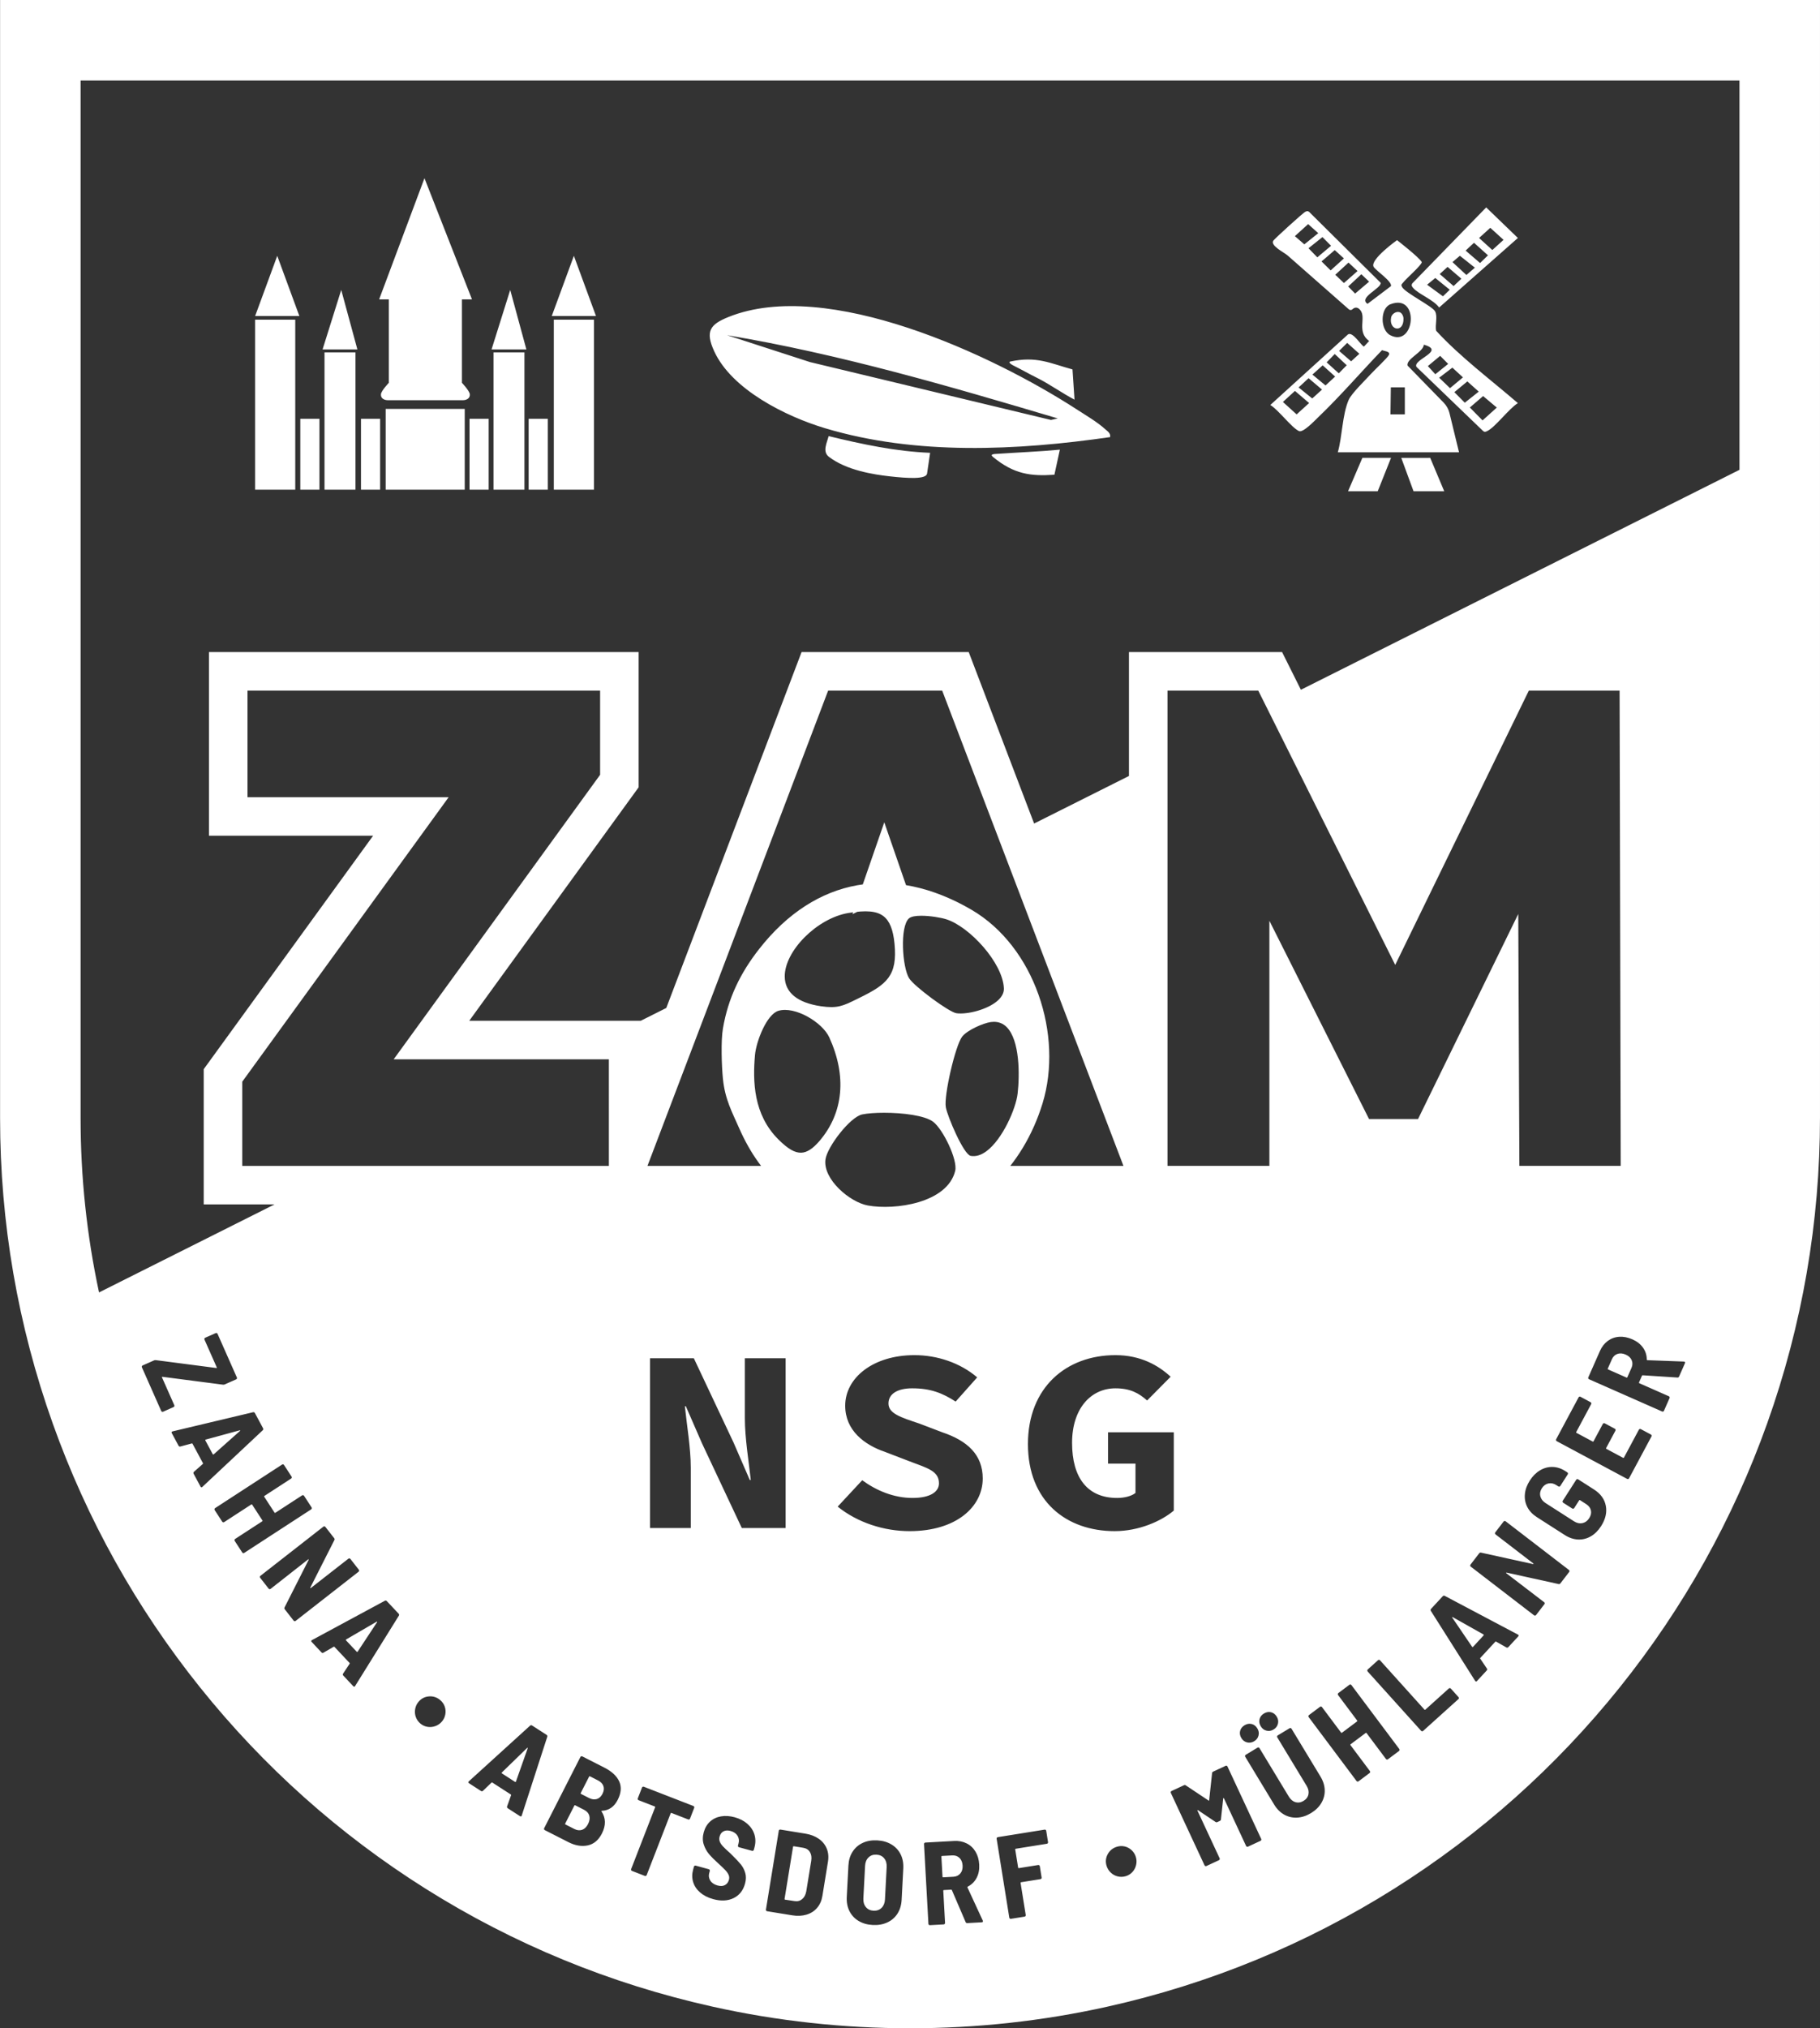 <svg xmlns:dc="http://purl.org/dc/elements/1.1/" xmlns:cc="http://creativecommons.org/ns#" xmlns:rdf="http://www.w3.org/1999/02/22-rdf-syntax-ns#" xmlns:svg="http://www.w3.org/2000/svg" xmlns="http://www.w3.org/2000/svg" xml:space="preserve" id="svg2" version="1.1" viewBox="47.58 -0.53 494.87 551.37"><rect x="47.58" y="-0.53" width="494.87" height="551.37" fill="#333333" stroke="none"/><defs id="defs6"/><g transform="matrix(1,0,0,-1,0,750.0)" id="g10"><path id="path12" style="fill:#ffffff;fill-opacity:1;fill-rule:nonzero;stroke:none" d="m 335.195,636.786 c -29.606,8.803 -59.364,17.511 -89.916,22.627 l 22.523,-7.303 65.551,-15.741 z m 14.231,-5.079 c -25.323,-3.647 -52.745,-5.009 -77.523,2.42 -10.574,3.171 -25.36,10.462 -30.142,20.95 -2.472,5.421 -1.109,7.273 3.936,9.297 26.784,10.748 71.817,-10.336 94.577,-25.083 2.382,-1.544 5.681,-3.488 7.714,-5.343 0.693,-0.633 1.63,-1.132 1.439,-2.241 z m -48.942,-4.269 -0.832,-5.676 c -0.299,-1.515 -4.92,-1.31 -10.27,-0.702 -4.207,0.478 -11.623,1.597 -16.44,5.308 -1.819,1.401 -0.486,3.859 -0.052,5.608 9.051,-2.192 18.225,-4.169 27.593,-4.538 z m 39.265,14.455 c -3.059,1.573 -6.941,4.304 -10.069,5.86 -2.642,1.316 -3.889,2.069 -6.715,3.497 -0.526,0.265 -1.33,0.861 -0.653,1.005 7.185,1.53 10.775,-0.478 16.885,-2.149 z m -3.983,-13.594 -1.485,-6.818 c -6.348,-0.435 -10.962,0.092 -16.719,4.849 -1,0.827 0.56,0.783 1.409,0.842 5.599,0.388 11.213,0.596 16.796,1.127 z m 115.085,14.566 -3.611,-3.112 3.455,-3.504 3.869,3.488 z m -51.166,1.399 -3.274,-3.001 3.731,-3.379 3.396,3.086 z m 29.877,0.971 h -3.805 l -0.102,-7.332 3.907,-0.006 v 7.338 z m 16.997,1.614 -3.532,-2.922 2.839,-2.867 3.796,3.012 z m -43.169,0.876 -2.713,-2.517 3.708,-2.994 2.661,2.412 z m 35.509,0.126 2.947,-2.836 3.522,2.932 -2.88,2.644 z m -31.676,3.367 -2.79,-2.512 3.563,-2.954 2.618,2.413 z m 31.946,2.579 -3.345,-2.781 2.026,-2.215 3.499,2.805 z m -27.568,-4.75 2.159,2.194 -3.255,3.058 -2.199,-2.268 z m 2.284,8.271 -2.196,-2.176 3.267,-2.835 2.244,2.05 z m 11.76,10.502 c -2.796,-1.076 -2.842,-6.946 -0.051,-8.405 6.75,-3.529 8.102,11.504 0.051,8.405 z m -7.906,8.164 -3.577,-3.333 1.879,-1.924 3.812,3.237 z m -3.488,3.168 -3.599,-3.31 2.347,-2.251 3.704,3.262 z m -3.747,3.396 c -0.878,-0.781 -3.593,-3.079 -3.593,-3.079 l 2.481,-2.445 3.607,3.263 z m -4.733,-1.971 3.73,3.139 -2.335,2.363 -3.801,-3.031 z m -2.5,9.032 -3.607,-3.269 2.57,-2.233 3.79,3.038 z m 31.451,-32.778 c -0.101,-2.006 -4.931,-3.908 -4.404,-5.698 l 9.795,-10.046 c 0.783,-0.803 1.328,-1.774 1.583,-2.82 l 2.6,-10.684 H 411.342 c 1.214,4.298 1.2,10.173 2.944,14.223 0.754,1.752 4.552,5.409 5.986,6.997 1.075,1.189 4.596,4.436 4.973,5.267 0.441,0.97 -1.403,1.018 -1.877,1.28 -5.793,-6.013 -11.246,-12.387 -17.307,-18.194 -0.991,-0.949 -4.159,-4.333 -5.289,-3.806 -2.023,0.944 -5.538,5.727 -7.785,7.091 l 21.141,19.197 c 1.346,0.819 3.705,-3.306 4.34,-3.304 l 1.387,1.495 c -3.459,2.529 -0.735,6.284 -2.366,8.36 -0.891,1.133 -1.725,0.693 -2.198,0.25 -0.253,-0.238 -0.671,-0.24 -0.933,-0.01 -2.294,2.015 -11.475,10.079 -16.635,14.629 -0.989,0.873 -4.727,2.641 -3.943,4.018 0.281,0.493 8.119,7.598 8.664,7.852 0.429,0.201 0.685,0.337 1.103,0 l 19.436,-19.27 c 0.298,-1.502 -6.176,-4.015 -3.563,-5.725 l 6.381,4.826 c 0.336,1.31 -4.239,4.289 -4.738,5.27 -0.998,1.964 6.381,7.218 6.381,7.218 0,0 5.995,-4.636 6.734,-5.968 0,-0.793 -4.219,-4.432 -5.057,-5.537 -0.404,-0.532 -0.699,-0.528 -0.283,-1.27 0.875,-1.561 8.204,-5.196 8.943,-6.554 0.771,-1.418 -0.043,-3.717 0.286,-5.29 6.537,-7.109 14.761,-13.247 22.237,-19.682 -2.399,-1.455 -6.182,-6.588 -8.342,-7.596 -0.429,-0.2 -0.684,-0.337 -1.103,0 l -18.123,17.436 c -1.152,2.033 8.119,4.336 1.991,6.045 z m 3.116,18.133 -2.22,-1.833 4.307,-3.148 1.855,1.785 z m 3.352,3.016 -2.139,-1.943 3.77,-3.27 2.115,1.999 z m 3.337,3.028 -2.009,-1.729 3.78,-3.501 2.311,1.988 z m 7.643,0.115 -3.8,3.414 -2.28,-2.125 3.929,-3.383 z m 0.628,7.479 -3.051,-2.765 3.607,-3.269 3.05,2.765 z m -1.113,5.548 8.615,-8.313 -21.414,-18.906 c -1.42,2.057 -5.607,3.662 -7.006,5.267 -0.391,0.449 -0.627,0.718 -0.294,1.295 z m -11.408,-77.161 h -8.347 l -3.337,9.076 7.867,0.003 3.816,-9.079 z m -14.468,9.079 -3.617,-9.079 h -8.069 l 3.896,9.079 z m 2.286,39.613 v 0 c 0.684,-0.2 1.079,-1.06 1.1,-1.71 0.135,-4.075 -4.069,-3.323 -3.356,0.284 0.177,0.895 1.3,1.706 2.256,1.426 z m 92.461,-42.866 -119.255,-59.785 -2.224,4.454 -2.894,5.796 h -6.478 -24.676 -10.477 v -10.477 -23.209 l -25.789,-12.929 -15.209,39.871 -2.573,6.743 h -7.216 -31.004 -7.224 l -2.568,-6.753 -34.222,-90.001 -6.93,-3.474 h -8.677 -37.964 l 44.057,60.71 1.998,2.753 v 3.401 22.888 10.477 h -10.477 -95.875 -10.476 v -10.477 -28.979 -10.476 h 10.476 34.148 l -44.057,-60.709 -1.998,-2.753 v -3.401 -22.888 -10.477 h 10.477 8.766 L 74.507,399.201 c -3.331,15.517 -5.015,31.375 -5.015,47.41 v 282.029 h 451.063 z M 281.952,447.966 c 4.267,0.865 16.062,0.626 19.613,-2.087 2.632,-2.011 6.895,-10.498 6.114,-13.714 -2.184,-8.99 -16.596,-11.093 -24.204,-9.706 -5.055,0.921 -12.591,7.221 -11.825,12.933 0.457,3.404 6.737,11.851 10.303,12.573 z m 45.132,-89.99 c 0,15.42 10.448,24.176 23.793,24.176 6.915,0 11.751,-2.851 15.008,-5.868 l -6.4,-6.461 c -2.217,1.979 -4.552,3.309 -8.608,3.309 -6.739,0 -11.794,-5.568 -11.794,-14.81 0,-9.486 4.162,-14.992 12.262,-14.992 1.92,0 3.888,0.48 4.983,1.363 v 7.97 h -7.461 v 8.513 h 17.877 V 339.897 c -3.403,-2.873 -9.491,-5.586 -16.077,-5.586 -13.121,0 -23.583,8.105 -23.583,23.665 z m -51.733,-17.001 6.672,7.173 c 3.885,-2.857 8.677,-4.817 13.656,-4.817 4.934,0 7.213,1.718 7.213,3.973 0,3.321 -3.053,4.125 -7.915,5.954 l -6.692,2.566 c -5.694,1.942 -10.888,5.864 -10.888,12.579 0,7.643 7.663,13.75 18.826,13.75 6.179,0 12.425,-2.08 17.062,-6.042 l -5.858,-6.582 c -3.617,2.333 -6.819,3.604 -11.838,3.604 -3.83,0 -6.428,-1.425 -6.428,-4.121 0,-2.775 3.443,-3.791 8.37,-5.451 l 6.286,-2.392 c 6.727,-2.266 10.975,-6.034 10.975,-12.545 0,-7.67 -7.165,-14.314 -19.881,-14.314 -6.943,0 -14.111,2.283 -19.559,6.664 z m -51.028,40.329 h 11.917 l 10.81,-22.941 4.398,-10.141 h 0.272 c -0.521,4.859 -1.607,11.324 -1.607,16.771 v 16.31 h 11.084 v -46.143 h -11.917 l -10.81,22.991 -4.397,10.089 h -0.272 c 0.52,-5.102 1.606,-11.284 1.606,-16.712 v -16.368 h -11.084 z m 260.502,-3.034 5.026,-2.218 c 0.098,-0.043 0.168,-0.016 0.211,0.082 l 1.129,2.558 c 0.32,0.725 0.34,1.419 0.058,2.082 -0.281,0.661 -0.823,1.171 -1.627,1.525 -0.824,0.363 -1.574,0.425 -2.252,0.187 -0.679,-0.239 -1.179,-0.722 -1.499,-1.446 l -1.129,-2.558 c -0.043,-0.099 -0.016,-0.168 0.082,-0.211 z m 18.835,-2.202 -9.423,0.611 c -0.096,-0.004 -0.157,-0.036 -0.182,-0.094 l -0.818,-1.852 c -0.043,-0.098 -0.016,-0.168 0.083,-0.212 l 8.024,-3.542 c 0.099,-0.043 0.167,-0.115 0.205,-0.212 0.039,-0.1 0.036,-0.198 -0.007,-0.296 l -1.518,-3.439 c -0.043,-0.098 -0.114,-0.166 -0.213,-0.205 -0.099,-0.038 -0.197,-0.036 -0.295,0.008 l -19.87,8.769 c -0.098,0.043 -0.166,0.115 -0.204,0.212 -0.039,0.1 -0.036,0.198 0.007,0.296 l 3.165,7.171 c 0.51,1.157 1.224,2.071 2.141,2.743 0.917,0.671 1.954,1.046 3.111,1.12 1.156,0.075 2.342,-0.156 3.557,-0.691 1.255,-0.554 2.221,-1.308 2.9,-2.264 0.679,-0.956 1.024,-2.033 1.032,-3.23 -0.003,-0.116 0.052,-0.175 0.167,-0.178 l 9.915,-0.373 0.16,-0.035 c 0.176,-0.078 0.217,-0.225 0.122,-0.441 l -1.583,-3.585 c -0.095,-0.217 -0.253,-0.309 -0.475,-0.282 z M 480.261,369.129 c 0.031,-0.102 0.021,-0.199 -0.029,-0.293 l -4.066,-7.59 c -0.051,-0.096 -0.028,-0.168 0.066,-0.218 l 4.418,-2.366 c 0.094,-0.051 0.166,-0.029 0.217,0.066 l 2.533,4.73 c 0.05,0.094 0.127,0.156 0.229,0.187 0.102,0.03 0.199,0.021 0.294,-0.029 l 2.747,-1.472 c 0.095,-0.05 0.156,-0.127 0.187,-0.228 0.031,-0.103 0.021,-0.199 -0.03,-0.293 l -2.533,-4.729 c -0.051,-0.096 -0.029,-0.168 0.066,-0.218 l 4.56,-2.442 c 0.094,-0.052 0.166,-0.03 0.217,0.066 l 4.066,7.59 c 0.051,0.094 0.127,0.156 0.228,0.186 0.102,0.03 0.2,0.021 0.293,-0.03 l 2.748,-1.472 c 0.095,-0.05 0.157,-0.127 0.188,-0.228 0.03,-0.101 0.02,-0.199 -0.03,-0.293 l -6.099,-11.385 c -0.05,-0.094 -0.126,-0.157 -0.229,-0.187 -0.102,-0.031 -0.198,-0.022 -0.293,0.03 l -19.144,10.255 c -0.095,0.05 -0.157,0.127 -0.188,0.228 -0.031,0.103 -0.021,0.199 0.029,0.295 l 6.101,11.384 c 0.05,0.094 0.126,0.157 0.228,0.189 0.101,0.03 0.2,0.02 0.294,-0.03 l 2.746,-1.473 c 0.095,-0.05 0.158,-0.126 0.188,-0.228 z m -0.149,-36.242 c -1.088,-0.626 -2.244,-0.91 -3.465,-0.852 -1.222,0.059 -2.419,0.462 -3.592,1.215 l -7.6,4.869 c -1.172,0.752 -2.035,1.667 -2.59,2.748 -0.554,1.081 -0.775,2.246 -0.661,3.495 0.114,1.25 0.564,2.488 1.351,3.714 0.773,1.208 1.703,2.132 2.788,2.774 1.085,0.639 2.22,0.942 3.406,0.909 1.186,-0.035 2.32,-0.4 3.402,-1.093 l 0.595,-0.382 c 0.091,-0.057 0.147,-0.138 0.169,-0.241 0.023,-0.103 0.005,-0.2 -0.052,-0.291 l -2.028,-3.165 c -0.058,-0.09 -0.138,-0.147 -0.242,-0.169 -0.104,-0.023 -0.2,-0.006 -0.29,0.052 l -0.569,0.364 c -0.685,0.439 -1.392,0.587 -2.12,0.443 -0.728,-0.145 -1.323,-0.578 -1.786,-1.299 -0.463,-0.72 -0.601,-1.453 -0.415,-2.195 0.186,-0.743 0.657,-1.356 1.415,-1.842 l 7.736,-4.958 c 0.758,-0.485 1.518,-0.649 2.282,-0.49 0.764,0.16 1.382,0.608 1.857,1.349 0.451,0.703 0.604,1.4 0.461,2.089 -0.143,0.69 -0.576,1.265 -1.297,1.729 l -1.677,1.075 c -0.089,0.057 -0.164,0.041 -0.222,-0.05 l -1.352,-2.11 c -0.058,-0.09 -0.139,-0.146 -0.242,-0.169 -0.104,-0.024 -0.2,-0.005 -0.291,0.053 l -2.462,1.577 c -0.089,0.059 -0.146,0.138 -0.169,0.242 -0.022,0.103 -0.006,0.199 0.052,0.29 l 3.658,5.708 c 0.058,0.09 0.138,0.146 0.242,0.169 0.104,0.022 0.201,0.006 0.29,-0.053 l 4.302,-2.755 c 1.803,-1.155 2.876,-2.639 3.218,-4.447 0.341,-1.809 -0.089,-3.652 -1.291,-5.526 -0.786,-1.227 -1.722,-2.154 -2.81,-2.779 z m -26.039,0.798 c -0.014,0.105 0.012,0.201 0.077,0.285 l 2.271,2.955 c 0.066,0.084 0.151,0.134 0.256,0.147 0.105,0.013 0.2,-0.013 0.285,-0.077 l 17.218,-13.238 c 0.085,-0.066 0.134,-0.152 0.148,-0.257 0.014,-0.105 -0.013,-0.199 -0.077,-0.285 l -2.389,-3.107 c -0.131,-0.17 -0.299,-0.23 -0.504,-0.18 l -14.106,3.104 c -0.078,0.005 -0.129,-0.009 -0.155,-0.043 -0.026,-0.034 -0.005,-0.078 0.063,-0.129 l 10.284,-7.866 c 0.085,-0.066 0.134,-0.152 0.147,-0.257 0.014,-0.105 -0.012,-0.2 -0.077,-0.285 l -2.272,-2.955 c -0.066,-0.085 -0.15,-0.134 -0.256,-0.147 -0.105,-0.013 -0.2,0.013 -0.284,0.078 l -17.219,13.238 c -0.085,0.064 -0.134,0.15 -0.147,0.255 -0.014,0.105 0.012,0.199 0.078,0.285 l 2.369,3.081 c 0.13,0.17 0.298,0.231 0.503,0.18 l 14.106,-3.104 c 0.077,-0.006 0.129,0.01 0.155,0.043 0.026,0.034 0.006,0.077 -0.063,0.13 l -10.264,7.892 c -0.085,0.064 -0.134,0.15 -0.148,0.255 z m -6.09,-30.891 0.123,0.062 2.88,3.113 0.052,0.127 -0.085,0.122 -8.345,4.7 c -0.078,0.042 -0.131,0.047 -0.16,0.016 -0.029,-0.031 -0.019,-0.085 0.029,-0.158 l 5.378,-7.907 z m 9.201,-0.107 -2.813,1.595 c -0.077,0.042 -0.145,0.033 -0.204,-0.03 l -4.08,-4.411 c -0.058,-0.062 -0.063,-0.132 -0.015,-0.204 l 1.809,-2.681 c 0.114,-0.194 0.098,-0.368 -0.048,-0.525 l -2.64,-2.854 c -0.189,-0.205 -0.364,-0.189 -0.525,0.048 l -12.038,19.016 c -0.113,0.192 -0.091,0.375 0.07,0.548 l 3.163,3.42 c 0.16,0.172 0.341,0.21 0.541,0.112 l 19.893,-10.525 0.116,-0.064 c 0.142,-0.131 0.132,-0.282 -0.028,-0.456 l -2.662,-2.877 c -0.16,-0.173 -0.34,-0.211 -0.541,-0.112 z m -22.927,-22.783 c -0.106,0.006 -0.194,0.048 -0.267,0.128 l -14.539,16.133 c -0.072,0.08 -0.105,0.172 -0.099,0.279 0.005,0.106 0.048,0.195 0.128,0.267 l 2.793,2.516 c 0.079,0.073 0.172,0.105 0.278,0.1 0.106,-0.006 0.195,-0.049 0.266,-0.129 l 12.088,-13.413 c 0.071,-0.079 0.147,-0.083 0.226,-0.011 l 6.396,5.763 c 0.079,0.073 0.173,0.105 0.279,0.1 0.105,-0.006 0.195,-0.048 0.266,-0.129 l 2.086,-2.314 c 0.072,-0.079 0.105,-0.172 0.099,-0.279 -0.005,-0.106 -0.048,-0.194 -0.127,-0.266 l -9.595,-8.645 c -0.08,-0.073 -0.173,-0.105 -0.278,-0.1 z m -22.918,10.136 c 0.015,0.105 0.065,0.189 0.151,0.254 l 3.008,2.254 c 0.085,0.064 0.181,0.089 0.286,0.073 0.105,-0.015 0.189,-0.065 0.253,-0.151 l 13.02,-17.384 c 0.064,-0.086 0.089,-0.181 0.074,-0.286 -0.016,-0.105 -0.066,-0.19 -0.152,-0.254 l -3.009,-2.253 c -0.086,-0.064 -0.181,-0.089 -0.286,-0.074 -0.106,0.016 -0.189,0.066 -0.254,0.152 l -5.278,7.046 c -0.063,0.086 -0.139,0.097 -0.224,0.033 l -4.114,-3.082 c -0.087,-0.064 -0.097,-0.139 -0.033,-0.225 l 5.277,-7.046 c 0.065,-0.086 0.088,-0.181 0.074,-0.286 -0.015,-0.106 -0.066,-0.19 -0.151,-0.255 l -3.009,-2.253 c -0.086,-0.064 -0.181,-0.089 -0.286,-0.074 -0.105,0.015 -0.189,0.066 -0.253,0.151 l -13.02,17.384 c -0.064,0.086 -0.089,0.181 -0.073,0.286 0.015,0.105 0.065,0.189 0.151,0.253 l 3.008,2.254 c 0.086,0.064 0.181,0.089 0.286,0.074 0.105,-0.015 0.19,-0.066 0.254,-0.152 l 5.2,-6.943 c 0.064,-0.086 0.138,-0.096 0.225,-0.032 l 4.114,3.082 c 0.085,0.064 0.097,0.139 0.032,0.225 l -5.201,6.942 c -0.064,0.086 -0.088,0.182 -0.073,0.286 z m -19.385,-9.969 c -0.661,0.162 -1.181,0.555 -1.558,1.177 -0.388,0.641 -0.503,1.286 -0.344,1.933 0.159,0.646 0.56,1.165 1.201,1.554 0.641,0.387 1.286,0.502 1.933,0.344 0.646,-0.16 1.165,-0.559 1.553,-1.201 0.377,-0.623 0.485,-1.266 0.322,-1.928 -0.163,-0.662 -0.556,-1.181 -1.179,-1.558 -0.624,-0.378 -1.265,-0.485 -1.928,-0.322 z m 8.321,-23.638 c -1.264,-0.064 -2.436,0.209 -3.519,0.817 -1.082,0.61 -1.99,1.518 -2.722,2.728 l -7.87,12.999 c -0.055,0.091 -0.071,0.188 -0.045,0.292 0.025,0.103 0.083,0.183 0.175,0.239 l 3.216,1.946 c 0.092,0.055 0.189,0.069 0.292,0.045 0.103,-0.026 0.183,-0.085 0.238,-0.176 l 7.987,-13.191 c 0.478,-0.788 1.08,-1.288 1.807,-1.498 0.729,-0.21 1.459,-0.093 2.193,0.35 0.733,0.444 1.175,1.037 1.326,1.781 0.151,0.742 -0.011,1.507 -0.488,2.296 l -7.987,13.191 c -0.056,0.091 -0.07,0.189 -0.045,0.292 0.025,0.103 0.083,0.183 0.175,0.238 l 3.216,1.948 c 0.091,0.054 0.188,0.07 0.292,0.045 0.102,-0.026 0.181,-0.085 0.237,-0.176 l 7.871,-12.999 c 0.733,-1.211 1.118,-2.436 1.155,-3.676 0.039,-1.241 -0.264,-2.408 -0.906,-3.498 -0.642,-1.09 -1.586,-2.012 -2.832,-2.767 -1.246,-0.754 -2.501,-1.163 -3.764,-1.226 z m -13.598,20.443 c -0.661,0.162 -1.181,0.555 -1.558,1.177 -0.388,0.641 -0.503,1.287 -0.344,1.933 0.158,0.647 0.558,1.165 1.2,1.554 0.641,0.387 1.286,0.502 1.933,0.344 0.647,-0.16 1.165,-0.56 1.553,-1.201 0.377,-0.624 0.485,-1.266 0.322,-1.927 -0.163,-0.662 -0.556,-1.181 -1.179,-1.559 -0.623,-0.376 -1.265,-0.485 -1.927,-0.321 z m -9.225,-7.936 3.378,1.573 c 0.097,0.045 0.196,0.049 0.295,0.013 0.099,-0.036 0.172,-0.103 0.216,-0.2 l 9.168,-19.688 c 0.046,-0.098 0.05,-0.196 0.013,-0.295 -0.036,-0.101 -0.103,-0.173 -0.2,-0.218 l -3.408,-1.587 c -0.098,-0.045 -0.195,-0.049 -0.295,-0.013 -0.1,0.036 -0.172,0.103 -0.217,0.2 l -6.021,12.931 c -0.036,0.078 -0.075,0.112 -0.119,0.104 -0.043,-0.008 -0.071,-0.051 -0.083,-0.127 l -0.618,-5.675 c -0.005,-0.192 -0.105,-0.332 -0.299,-0.422 l -0.67,-0.313 c -0.195,-0.09 -0.367,-0.076 -0.516,0.044 l -4.742,3.18 c -0.066,0.039 -0.116,0.046 -0.15,0.019 -0.034,-0.029 -0.033,-0.082 0.003,-0.159 l 6.021,-12.932 c 0.045,-0.098 0.05,-0.197 0.013,-0.296 -0.037,-0.1 -0.103,-0.172 -0.2,-0.217 l -3.408,-1.586 c -0.098,-0.045 -0.195,-0.05 -0.294,-0.014 -0.1,0.037 -0.172,0.104 -0.217,0.201 l -9.167,19.689 c -0.045,0.097 -0.05,0.195 -0.014,0.296 0.036,0.098 0.103,0.172 0.2,0.216 l 3.378,1.573 c 0.194,0.09 0.367,0.077 0.516,-0.043 l 6.167,-4.11 c 0.112,-0.089 0.17,-0.063 0.175,0.082 l 0.794,7.352 c 0.006,0.191 0.105,0.333 0.3,0.423 z m -25.938,-28.492 c -0.723,0.172 -1.359,0.517 -1.906,1.034 -0.549,0.517 -0.931,1.135 -1.147,1.853 -0.335,1.108 -0.228,2.163 0.318,3.168 0.546,1.004 1.383,1.676 2.511,2.018 0.717,0.217 1.426,0.24 2.127,0.071 0.7,-0.169 1.321,-0.506 1.866,-1.012 0.545,-0.508 0.926,-1.12 1.142,-1.838 0.218,-0.717 0.24,-1.443 0.071,-2.177 -0.17,-0.734 -0.503,-1.371 -1,-1.912 -0.496,-0.542 -1.094,-0.918 -1.79,-1.129 -0.738,-0.223 -1.47,-0.248 -2.193,-0.075 z m -19.033,9.031 c -0.063,-0.086 -0.146,-0.136 -0.252,-0.154 l -8.47,-1.358 c -0.107,-0.016 -0.15,-0.078 -0.134,-0.185 l 0.794,-4.949 c 0.017,-0.105 0.078,-0.149 0.184,-0.132 l 5.266,0.844 c 0.105,0.018 0.201,-0.005 0.287,-0.067 0.086,-0.063 0.138,-0.147 0.155,-0.252 l 0.493,-3.077 c 0.016,-0.107 -0.006,-0.202 -0.068,-0.287 -0.062,-0.087 -0.146,-0.137 -0.252,-0.155 l -5.266,-0.844 c -0.106,-0.017 -0.15,-0.078 -0.134,-0.184 l 1.4,-8.723 c 0.017,-0.106 -0.006,-0.202 -0.068,-0.288 -0.063,-0.086 -0.146,-0.136 -0.251,-0.154 l -3.711,-0.595 c -0.106,-0.018 -0.203,0.005 -0.288,0.066 -0.086,0.063 -0.138,0.146 -0.154,0.253 l -3.44,21.444 c -0.017,0.106 0.005,0.202 0.068,0.288 0.061,0.086 0.146,0.138 0.252,0.154 l 12.721,2.04 c 0.105,0.018 0.201,-0.005 0.287,-0.068 0.086,-0.062 0.138,-0.146 0.155,-0.252 l 0.493,-3.077 c 0.017,-0.106 -0.005,-0.202 -0.068,-0.288 z m -28.93,-3.639 0.303,-5.486 c 0.006,-0.108 0.061,-0.157 0.169,-0.151 l 2.791,0.154 c 0.791,0.044 1.418,0.342 1.881,0.892 0.463,0.551 0.67,1.264 0.622,2.142 -0.049,0.899 -0.335,1.596 -0.856,2.092 -0.521,0.497 -1.177,0.723 -1.968,0.679 l -2.791,-0.154 c -0.107,-0.005 -0.157,-0.061 -0.151,-0.169 z m 6.581,-17.785 -3.729,8.675 c -0.048,0.083 -0.103,0.124 -0.167,0.12 l -2.021,-0.112 c -0.107,-0.006 -0.157,-0.063 -0.152,-0.169 l 0.484,-8.758 c 0.006,-0.107 -0.027,-0.2 -0.097,-0.279 -0.071,-0.079 -0.16,-0.122 -0.267,-0.128 l -3.753,-0.205 c -0.107,-0.007 -0.2,0.025 -0.279,0.096 -0.079,0.071 -0.122,0.16 -0.127,0.266 l -1.197,21.686 c -0.006,0.106 0.026,0.199 0.097,0.28 0.071,0.078 0.16,0.121 0.267,0.127 l 7.827,0.432 c 1.262,0.07 2.4,-0.153 3.415,-0.664 1.015,-0.513 1.818,-1.268 2.409,-2.264 0.59,-0.998 0.923,-2.159 0.996,-3.484 0.076,-1.369 -0.158,-2.572 -0.701,-3.611 -0.543,-1.038 -1.347,-1.833 -2.41,-2.386 -0.105,-0.049 -0.133,-0.125 -0.084,-0.229 l 4.165,-9.004 c 0.024,-0.043 0.038,-0.096 0.041,-0.16 0.011,-0.192 -0.102,-0.295 -0.337,-0.308 l -3.913,-0.216 c -0.236,-0.012 -0.391,0.086 -0.467,0.296 z m -22.849,3.843 c 0.566,0.559 0.873,1.31 0.923,2.251 l 0.464,8.856 c 0.051,0.962 -0.177,1.752 -0.679,2.368 -0.504,0.617 -1.205,0.948 -2.104,0.994 -0.877,0.046 -1.598,-0.21 -2.164,-0.771 -0.566,-0.56 -0.874,-1.321 -0.924,-2.283 l -0.465,-8.856 c -0.049,-0.942 0.177,-1.72 0.682,-2.336 0.503,-0.616 1.194,-0.948 2.071,-0.993 0.899,-0.047 1.63,0.209 2.196,0.77 z m -6.25,-3.55 c -1.092,0.657 -1.919,1.549 -2.482,2.672 -0.564,1.123 -0.806,2.412 -0.73,3.866 l 0.449,8.536 c 0.074,1.433 0.45,2.678 1.129,3.737 0.677,1.058 1.593,1.858 2.748,2.398 1.154,0.539 2.469,0.771 3.945,0.693 1.476,-0.078 2.764,-0.444 3.867,-1.104 1.102,-0.659 1.935,-1.549 2.498,-2.672 0.563,-1.124 0.807,-2.402 0.732,-3.834 l -0.448,-8.534 c -0.076,-1.456 -0.453,-2.712 -1.131,-3.77 -0.677,-1.058 -1.599,-1.857 -2.764,-2.396 -1.165,-0.54 -2.485,-0.77 -3.961,-0.693 -1.476,0.076 -2.76,0.445 -3.851,1.102 z m -19.996,5.784 2.605,-0.393 c 0.782,-0.127 1.462,0.051 2.039,0.53 0.578,0.482 0.953,1.186 1.125,2.112 l 1.353,8.309 c 0.155,0.951 0.035,1.746 -0.36,2.386 -0.396,0.639 -0.994,1.025 -1.798,1.155 l -2.6,0.423 c -0.106,0.018 -0.168,-0.027 -0.185,-0.132 l -2.313,-14.206 c -0.017,-0.107 0.027,-0.168 0.133,-0.184 z m -5.126,-2.99 c -0.062,0.086 -0.084,0.181 -0.067,0.288 l 3.491,21.436 c 0.018,0.105 0.069,0.189 0.155,0.251 0.086,0.061 0.182,0.085 0.288,0.066 l 6.818,-1.11 c 1.416,-0.231 2.626,-0.699 3.628,-1.403 1.003,-0.707 1.721,-1.595 2.155,-2.663 0.433,-1.067 0.546,-2.248 0.335,-3.537 l -1.518,-9.323 c -0.21,-1.291 -0.69,-2.373 -1.441,-3.249 -0.751,-0.876 -1.713,-1.49 -2.887,-1.841 -1.175,-0.352 -2.47,-0.412 -3.887,-0.181 l -6.818,1.11 c -0.106,0.018 -0.189,0.069 -0.252,0.156 z m -17.944,4.926 c -0.935,0.8 -1.571,1.741 -1.907,2.822 -0.337,1.081 -0.341,2.22 -0.012,3.418 l 0.221,0.806 c 0.028,0.103 0.088,0.181 0.181,0.233 0.092,0.053 0.19,0.066 0.293,0.037 l 3.563,-0.979 c 0.103,-0.029 0.18,-0.089 0.234,-0.182 0.052,-0.09 0.064,-0.189 0.036,-0.292 l -0.162,-0.589 c -0.198,-0.723 -0.096,-1.401 0.308,-2.034 0.404,-0.633 1.06,-1.073 1.97,-1.323 0.805,-0.221 1.476,-0.183 2.013,0.114 0.536,0.296 0.893,0.766 1.069,1.405 0.13,0.475 0.107,0.921 -0.067,1.334 -0.175,0.415 -0.465,0.839 -0.867,1.271 -0.404,0.432 -1.04,1.046 -1.911,1.84 -1.069,0.96 -1.923,1.816 -2.56,2.569 -0.638,0.751 -1.119,1.627 -1.444,2.629 -0.326,0.998 -0.324,2.098 0.005,3.295 0.329,1.198 0.9,2.169 1.715,2.911 0.814,0.744 1.805,1.215 2.971,1.418 1.166,0.202 2.41,0.121 3.732,-0.241 1.384,-0.379 2.54,-0.98 3.47,-1.802 0.929,-0.822 1.563,-1.79 1.902,-2.903 0.338,-1.115 0.337,-2.292 -0.003,-3.531 l -0.17,-0.619 c -0.029,-0.103 -0.089,-0.182 -0.181,-0.234 -0.093,-0.053 -0.19,-0.064 -0.293,-0.037 l -3.563,0.979 c -0.104,0.029 -0.182,0.089 -0.233,0.182 -0.053,0.091 -0.065,0.188 -0.036,0.292 l 0.153,0.557 c 0.204,0.744 0.115,1.435 -0.265,2.072 -0.381,0.637 -1.015,1.077 -1.903,1.322 -0.744,0.203 -1.379,0.173 -1.907,-0.093 -0.529,-0.266 -0.886,-0.741 -1.073,-1.422 -0.131,-0.476 -0.119,-0.922 0.032,-1.342 0.151,-0.419 0.441,-0.86 0.869,-1.321 0.428,-0.462 1.099,-1.097 2.011,-1.901 l 0.548,-0.55 c 1.016,-0.99 1.794,-1.82 2.332,-2.49 0.538,-0.67 0.933,-1.438 1.183,-2.307 0.25,-0.867 0.231,-1.829 -0.058,-2.882 -0.515,-1.88 -1.56,-3.197 -3.134,-3.955 -1.573,-0.756 -3.414,-0.846 -5.521,-0.268 -1.425,0.392 -2.605,0.988 -3.54,1.789 z m -1.633,23.322 c 0.043,-0.098 0.045,-0.196 0.006,-0.296 l -1.139,-2.936 c -0.039,-0.1 -0.107,-0.17 -0.204,-0.213 -0.098,-0.043 -0.196,-0.045 -0.295,-0.007 l -4.552,1.768 c -0.101,0.038 -0.17,0.008 -0.208,-0.092 L 223.417,240.81 c -0.039,-0.099 -0.107,-0.17 -0.204,-0.214 -0.098,-0.043 -0.196,-0.044 -0.296,-0.006 l -3.505,1.36 c -0.099,0.04 -0.171,0.107 -0.213,0.203 -0.043,0.098 -0.045,0.196 -0.006,0.296 l 6.522,16.802 c 0.038,0.099 0.008,0.169 -0.091,0.209 l -4.403,1.708 c -0.1,0.039 -0.171,0.106 -0.214,0.205 -0.043,0.096 -0.044,0.195 -0.005,0.295 l 1.139,2.936 c 0.038,0.099 0.106,0.17 0.204,0.214 0.096,0.043 0.195,0.045 0.294,0.006 l 13.479,-5.231 c 0.1,-0.038 0.17,-0.106 0.214,-0.203 z m -28.568,8.201 -2.288,-4.495 c -0.049,-0.095 -0.026,-0.168 0.07,-0.215 l 2.176,-1.108 c 0.763,-0.389 1.472,-0.485 2.125,-0.289 0.652,0.196 1.168,0.667 1.547,1.412 0.389,0.764 0.475,1.465 0.259,2.104 -0.216,0.638 -0.716,1.157 -1.498,1.555 l -2.175,1.108 c -0.097,0.049 -0.168,0.024 -0.217,-0.071 z m -1.907,-14.476 c 0.658,0.23 1.195,0.755 1.613,1.575 0.418,0.821 0.531,1.574 0.339,2.261 -0.191,0.686 -0.669,1.225 -1.432,1.612 l -2.405,1.225 c -0.095,0.047 -0.168,0.024 -0.216,-0.071 l -2.507,-4.925 c -0.048,-0.096 -0.025,-0.168 0.07,-0.216 l 2.406,-1.225 c 0.764,-0.388 1.474,-0.468 2.132,-0.237 z m 1.521,-4.236 c -1.655,-0.348 -3.408,-0.049 -5.259,0.892 l -6.414,3.264 c -0.095,0.049 -0.159,0.124 -0.192,0.225 -0.033,0.101 -0.025,0.199 0.024,0.293 l 9.852,19.356 c 0.048,0.096 0.122,0.16 0.224,0.194 0.101,0.032 0.198,0.024 0.294,-0.025 l 5.984,-3.046 c 2.043,-1.04 3.397,-2.299 4.061,-3.779 0.664,-1.48 0.526,-3.146 -0.417,-4.997 -0.962,-1.891 -2.392,-2.881 -4.289,-2.973 -0.124,-0.008 -0.163,-0.062 -0.116,-0.157 1.193,-1.81 1.232,-3.813 0.115,-6.007 -0.923,-1.813 -2.212,-2.894 -3.866,-3.242 z m -23.402,19.678 0.082,-0.109 3.563,-2.301 0.134,-0.029 c 0.053,0.004 0.088,0.038 0.106,0.103 l 3.191,9.031 c 0.028,0.083 0.024,0.136 -0.012,0.159 -0.036,0.025 -0.087,0.006 -0.151,-0.054 l -6.861,-6.661 z m 1.479,-9.081 1.087,3.046 c 0.029,0.084 0.007,0.149 -0.065,0.196 l -5.047,3.259 c -0.072,0.046 -0.141,0.039 -0.205,-0.022 l -2.329,-2.243 c -0.17,-0.145 -0.346,-0.16 -0.525,-0.044 l -3.266,2.109 c -0.234,0.151 -0.249,0.325 -0.044,0.525 l 16.656,15.136 c 0.17,0.146 0.354,0.154 0.552,0.027 l 3.914,-2.527 c 0.198,-0.126 0.266,-0.298 0.204,-0.512 l -6.939,-21.412 -0.043,-0.124 c -0.105,-0.162 -0.256,-0.18 -0.454,-0.052 l -3.293,2.126 c -0.198,0.128 -0.266,0.299 -0.204,0.514 z m -24.818,24.307 c -0.251,0.7 -0.311,1.421 -0.178,2.163 0.133,0.742 0.44,1.399 0.922,1.974 0.744,0.886 1.685,1.375 2.825,1.468 1.14,0.093 2.161,-0.24 3.063,-0.997 0.574,-0.482 0.982,-1.063 1.224,-1.741 0.242,-0.678 0.3,-1.384 0.174,-2.118 -0.127,-0.733 -0.43,-1.387 -0.912,-1.96 -0.482,-0.576 -1.076,-0.992 -1.783,-1.251 -0.708,-0.261 -1.424,-0.331 -2.149,-0.212 -0.725,0.119 -1.366,0.414 -1.923,0.88 -0.591,0.497 -1.013,1.094 -1.263,1.794 z m -19.026,20.96 0.053,-0.127 2.904,-3.089 0.123,-0.06 0.128,0.075 5.27,7.997 c 0.048,0.075 0.057,0.127 0.028,0.158 -0.029,0.032 -0.083,0.026 -0.16,-0.018 l -8.263,-4.812 z m -0.75,-9.171 1.788,2.696 c 0.048,0.073 0.042,0.143 -0.016,0.204 l -4.115,4.378 c -0.059,0.063 -0.127,0.073 -0.204,0.03 l -2.8,-1.619 c -0.2,-0.1 -0.374,-0.071 -0.52,0.085 l -2.663,2.833 c -0.191,0.202 -0.163,0.376 0.085,0.52 l 19.808,10.684 c 0.2,0.1 0.381,0.064 0.542,-0.108 l 3.191,-3.394 c 0.16,-0.172 0.186,-0.355 0.074,-0.548 l -11.887,-19.112 -0.072,-0.11 c -0.14,-0.132 -0.292,-0.112 -0.453,0.059 l -2.684,2.857 c -0.162,0.172 -0.186,0.355 -0.074,0.547 z m 1.734,31.329 c 0.105,-0.014 0.191,-0.062 0.257,-0.146 l 2.294,-2.938 c 0.065,-0.083 0.092,-0.179 0.079,-0.283 -0.013,-0.105 -0.061,-0.191 -0.146,-0.256 l -17.117,-13.369 c -0.084,-0.067 -0.179,-0.093 -0.284,-0.081 -0.106,0.013 -0.191,0.063 -0.257,0.146 l -2.413,3.09 c -0.131,0.169 -0.148,0.347 -0.048,0.532 l 6.528,12.886 c 0.024,0.074 0.023,0.127 -0.004,0.161 -0.026,0.034 -0.074,0.023 -0.14,-0.029 l -10.185,-7.995 c -0.085,-0.067 -0.179,-0.093 -0.285,-0.079 -0.105,0.012 -0.191,0.061 -0.256,0.146 l -2.295,2.937 c -0.066,0.085 -0.093,0.179 -0.079,0.284 0.012,0.106 0.061,0.191 0.146,0.256 l 17.117,13.369 c 0.084,0.066 0.178,0.092 0.284,0.08 0.105,-0.014 0.191,-0.062 0.257,-0.146 l 2.393,-3.064 c 0.131,-0.169 0.148,-0.346 0.049,-0.533 l -6.529,-12.884 c -0.024,-0.073 -0.023,-0.127 0.004,-0.161 0.026,-0.034 0.073,-0.025 0.141,0.029 l 10.204,7.969 c 0.084,0.066 0.179,0.093 0.284,0.08 z m -12.588,17.18 c 0.103,-0.021 0.185,-0.078 0.244,-0.168 l 2.048,-3.152 c 0.058,-0.09 0.076,-0.186 0.054,-0.29 -0.022,-0.103 -0.078,-0.184 -0.168,-0.243 l -18.208,-11.838 c -0.09,-0.059 -0.187,-0.076 -0.29,-0.055 -0.104,0.022 -0.185,0.078 -0.243,0.168 l -2.049,3.151 c -0.059,0.09 -0.078,0.187 -0.055,0.291 0.022,0.103 0.078,0.184 0.168,0.243 l 7.38,4.798 c 0.09,0.058 0.105,0.133 0.047,0.222 l -2.801,4.311 c -0.059,0.09 -0.133,0.105 -0.223,0.046 l -7.38,-4.797 c -0.09,-0.059 -0.187,-0.076 -0.29,-0.055 -0.104,0.022 -0.185,0.078 -0.243,0.168 l -2.049,3.151 c -0.059,0.09 -0.078,0.186 -0.054,0.291 0.021,0.104 0.077,0.184 0.167,0.243 l 18.208,11.838 c 0.09,0.059 0.186,0.076 0.291,0.054 0.104,-0.021 0.185,-0.077 0.243,-0.168 l 2.049,-3.151 c 0.059,-0.09 0.077,-0.186 0.056,-0.29 -0.023,-0.103 -0.079,-0.184 -0.168,-0.242 l -7.273,-4.728 c -0.09,-0.059 -0.105,-0.132 -0.047,-0.222 l 2.802,-4.309 c 0.058,-0.09 0.132,-0.107 0.222,-0.048 l 7.273,4.729 c 0.089,0.059 0.186,0.076 0.29,0.054 z m -26.609,15.018 0.018,-0.135 2.009,-3.736 0.103,-0.091 0.142,0.041 7.156,6.365 c 0.065,0.059 0.087,0.107 0.068,0.146 -0.021,0.037 -0.074,0.045 -0.159,0.023 l -9.226,-2.516 c -0.067,-0.011 -0.104,-0.044 -0.112,-0.097 z m -3.092,-8.666 2.423,2.143 c 0.065,0.059 0.077,0.127 0.037,0.202 l -2.845,5.292 c -0.041,0.075 -0.104,0.103 -0.189,0.081 l -3.123,-0.841 c -0.219,-0.045 -0.379,0.028 -0.48,0.216 l -1.841,3.424 c -0.131,0.246 -0.06,0.406 0.216,0.48 l 21.896,5.208 c 0.219,0.045 0.384,-0.035 0.495,-0.244 l 2.206,-4.103 c 0.113,-0.207 0.088,-0.39 -0.069,-0.547 l -16.418,-15.396 -0.099,-0.089 c -0.17,-0.092 -0.31,-0.033 -0.422,0.175 l -1.856,3.452 c -0.113,0.208 -0.089,0.389 0.07,0.548 z m -14.147,28.705 c 0.038,0.1 0.106,0.171 0.205,0.215 l 3.085,1.364 c 0.156,0.069 0.32,0.095 0.492,0.077 l 16.441,-2.139 c 0.143,-0.007 0.189,0.049 0.137,0.166 l -3.341,7.55 c -0.043,0.098 -0.046,0.197 -0.009,0.295 0.039,0.1 0.107,0.17 0.205,0.214 l 2.85,1.261 c 0.097,0.043 0.196,0.046 0.295,0.008 0.098,-0.038 0.171,-0.106 0.213,-0.205 l 5.254,-11.87 c 0.043,-0.098 0.045,-0.196 0.007,-0.294 -0.038,-0.099 -0.106,-0.17 -0.204,-0.214 L 108.703,374.2 c -0.157,-0.07 -0.322,-0.094 -0.492,-0.077 l -16.442,2.139 c -0.143,0.007 -0.189,-0.05 -0.137,-0.167 l 3.341,-7.55 c 0.044,-0.097 0.046,-0.196 0.009,-0.295 -0.039,-0.1 -0.108,-0.17 -0.205,-0.214 l -2.85,-1.26 c -0.099,-0.044 -0.197,-0.047 -0.295,-0.009 -0.1,0.038 -0.17,0.106 -0.214,0.205 l -5.252,11.869 c -0.044,0.098 -0.047,0.196 -0.009,0.295 z m 374.547,54.457 -0.303,68.48 -27.25,-55.744 h -13.322 l -27.099,53.898 v -66.634 h -27.704 v 111.25 17.957 h 24.676 l 2.232,-4.468 35.011,-70.102 36.334,74.57 h 24.676 l 0.302,-129.207 z m -140.407,-6e-4 -2.027,5.819 c -2.051,-2.381 -4.418,-3.914 -6.83,-3.464 -2.218,0.414 -6.614,11.065 -7.065,13.515 -0.275,1.493 0.272,5.325 1.132,9.232 h -29.198 c 0.769,-6.567 -0.845,-12.97 -5.575,-18.522 -4.22,-4.953 -7.285,-4.132 -11.781,0.346 -0.201,0.2 -0.396,0.402 -0.586,0.606 l -2.624,-7.532 h -32.117 l 45.231,118.952 3.899,10.255 h 31.004 l 15.586,-40.856 33.703,-88.351 z m -107.162,0 h -99.691 v 22.888 l 56.125,77.339 h -54.695 v 28.979 h 95.875 v -22.888 l -56.126,-77.34 h 46.289 12.221 z M 47.6,750.532 V 446.611 c 0,-28.458 4.826,-56.417 14.343,-83.101 9.269,-25.986 22.739,-50.102 40.036,-71.681 17.297,-21.576 37.906,-39.972 61.252,-54.674 23.974,-15.095 50.212,-25.889 78.006,-32.084 l 0.143,-0.032 c 17.547,-3.912 35.596,-5.868 53.643,-5.868 18.049,0 36.096,1.955 53.644,5.868 27.798,6.197 54.06,17 78.053,32.108 23.366,14.714 43.991,33.124 61.303,54.719 17.311,21.596 30.793,45.733 40.069,71.741 9.526,26.705 14.356,54.687 14.356,83.169 V 750.532 Z m 246.521,-241.163 -6.099,17.622 -8.643,-24.973 z m 13.186,-77.113 c -2.131,-8.77 -16.381,-10.766 -23.763,-9.42 -4.851,0.884 -12.24,7.096 -11.515,12.506 0.461,3.436 6.715,11.583 9.999,12.248 1.425,0.289 3.573,0.45 5.945,0.45 5.034,0 11.078,-0.722 13.358,-2.466 2.675,-2.044 6.696,-10.349 5.975,-13.318 z m -41.855,4.926 c -1.746,-0.057 -3.614,1.007 -6.226,3.609 -6.817,6.787 -6.981,15.822 -6.362,22.933 0.317,3.653 3.159,11.073 6.376,12.033 4.468,1.335 11.947,-3.105 13.831,-7.238 4.79,-10.508 3.857,-20.486 -2.625,-28.098 -1.828,-2.145 -3.414,-3.174 -4.993,-3.239 z m 22.345,64.302 c 1.679,-1.288 2.635,-3.659 3.005,-7.464 0.852,-8.746 -2.1,-11.102 -9.557,-14.751 l -0.729,-0.359 c -3.702,-1.823 -5.232,-2.576 -9.746,-1.909 -6.379,0.946 -9.773,3.733 -9.813,8.059 -0.065,6.98 8.809,15.861 17.264,17.278 4.87,0.815 7.733,0.56 9.576,-0.854 z m 17.065,-0.843 c 6.303,-1.983 15.379,-11.808 15.68,-18.764 0.051,-1.162 -0.497,-2.273 -1.628,-3.303 -2.704,-2.462 -8.286,-3.89 -11.28,-3.477 -1.986,0.273 -11.479,7.286 -12.857,9.498 -1.873,3.006 -2.578,14.116 -0.02,16.304 h 5e-4 c 0.592,0.507 1.86,0.696 3.334,0.696 2.395,0 5.331,-0.5 6.77,-0.953 z m 6.651,-64.318 c -1.918,0.359 -6.285,10.636 -6.759,13.209 -0.574,3.112 2.571,16.737 4.427,19.182 1.345,1.772 5.761,3.709 7.821,3.987 0.288,0.039 0.567,0.058 0.84,0.058 1.331,0 2.478,-0.464 3.416,-1.386 3.639,-3.575 3.606,-13.099 3.013,-18.164 -0.478,-4.087 -4.106,-12.406 -8.481,-15.628 -1.477,-1.089 -2.914,-1.507 -4.276,-1.258 z m 0.234,66.892 c -21.304,12.438 -42.429,8.868 -57.703,-10.601 -5.233,-6.672 -8.492,-13.477 -9.897,-21.66 -0.579,-3.372 -0.344,-10.284 0,-13.689 0.562,-5.574 2.485,-9.033 4.426,-13.444 5.985,-13.601 15.872,-22.484 32.371,-25.767 6.6,-1.313 10.936,-0.758 14.139,-0.336 17.651,2.327 30.703,15.685 35.963,32.85 5.701,18.601 -2.142,42.627 -19.299,52.645 z m -194.798,161.401 h 12.029 l -6.014,16.368 z m 80.657,0 h 12.029 l -6.014,16.368 z m -46.935,4.536 h 25.242 l -12.917,32.933 z m -15.382,-13.607 h 9.466 l -4.393,16.171 z m 45.949,0 h 9.466 l -4.393,16.171 z m -53.377,-38.127 h -10.913 v 46.212 h 10.913 z m 81.216,0 h -10.913 v 46.212 h 10.913 z m -18.899,0 h -8.414 v 37.314 h 8.414 z m -45.949,0 h -8.414 v 37.314 h 8.414 z m -9.79,9e-4 h -5.204 v 19.27 h 5.204 z m 16.5,0 h -5.204 v 19.27 h 5.204 z m 29.515,0 h -5.204 v 19.27 h 5.204 z m 16.072,0 h -5.204 v 19.27 h 5.204 z m -22.585,-9e-4 h -21.495 v 21.956 h 21.495 z m -20.635,29.055 c 0,0 -2.058,-2.167 -2.144,-3.107 -0.11,-1.199 1.013,-1.626 1.831,-1.626 h 10.243 l 0.007,4.733 -0.007,-4.733 h 10.257 c 0.818,0 1.94,0.427 1.83,1.626 -0.086,0.94 -2.144,3.107 -2.144,3.107 m -19.873,22.679 h 19.873 v -22.679 h -19.873 z"/></g></svg>